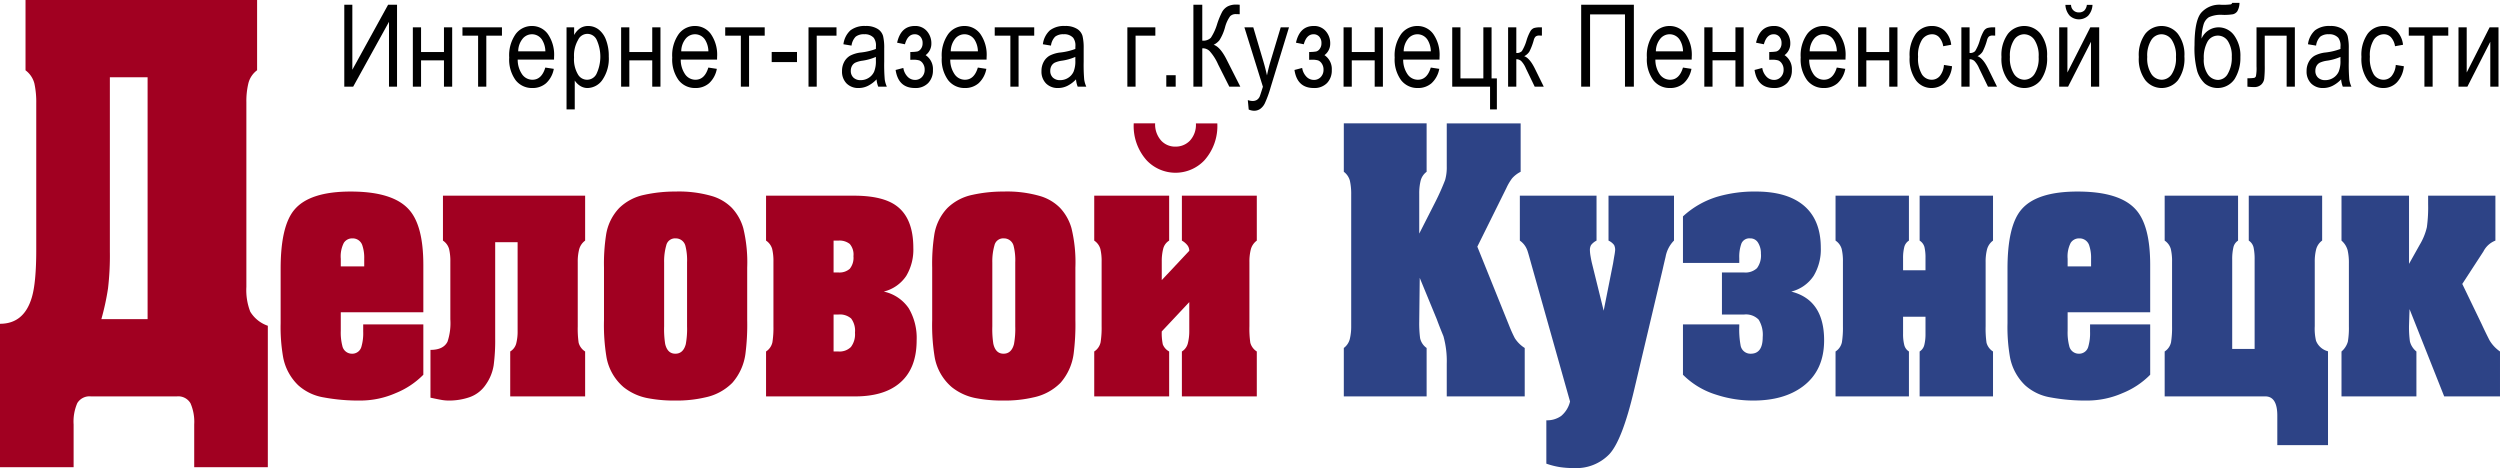 <svg id="экран" xmlns="http://www.w3.org/2000/svg" width="540.487" height="101.198" viewBox="0 0 540.487 101.198">
  <defs>
    <style>
      .cls-1 {
        fill: #a10021;
      }

      .cls-2 {
        fill: #2d4386;
      }
    </style>
  </defs>
  <title>logo</title>
  <g>
    <path d="M403.594,184.637h1.74v14.048l7.73-14.048h1.933v17.708h-1.739v-14.02l-7.743,14.02h-1.921v-17.708Z" transform="translate(-329.16 -183.607)"/>
    <path d="M418.415,189.517h1.775V194.856h4.953v-5.339h1.776v12.828h-1.776v-5.689h-4.953v5.689h-1.775V189.517Z" transform="translate(-329.16 -183.607)"/>
    <path d="M429.141,189.517h8.54v1.8h-3.382v11.028h-1.775V191.317h-3.382v-1.8Z" transform="translate(-329.16 -183.607)"/>
    <path d="M447.054,198.214l1.836,0.278a5.574,5.574,0,0,1-1.661,3.098,4.376,4.376,0,0,1-2.978,1.045,4.444,4.444,0,0,1-3.618-1.697,7.586,7.586,0,0,1-1.383-4.898,7.963,7.963,0,0,1,1.395-5.067,4.337,4.337,0,0,1,3.533-1.746,4.19,4.19,0,0,1,3.406,1.715,7.823,7.823,0,0,1,1.365,4.965l-0.012.58h-7.852a5.539,5.539,0,0,0,1.002,3.261,2.711,2.711,0,0,0,2.174,1.099Q446.269,200.847,447.054,198.214Zm-5.858-3.515h5.87a4.889,4.889,0,0,0-.712-2.488,2.593,2.593,0,0,0-4.228-.2A4.37,4.37,0,0,0,441.195,194.699Z" transform="translate(-329.16 -183.607)"/>
    <path d="M451.643,207.261V189.517h1.643v1.667a4.193,4.193,0,0,1,1.338-1.498,3.125,3.125,0,0,1,1.688-.459,3.696,3.696,0,0,1,2.243.737,5.049,5.049,0,0,1,1.61,2.241,9.63,9.63,0,0,1,.609,3.618,8.087,8.087,0,0,1-1.371,5.043,4.001,4.001,0,0,1-3.219,1.77,2.956,2.956,0,0,1-1.534-.423,3.864,3.864,0,0,1-1.232-1.196v6.245h-1.776Zm1.621-11.258a6.426,6.426,0,0,0,.831,3.666,2.268,2.268,0,0,0,4-.042,8.734,8.734,0,0,0,.024-7.489,2.204,2.204,0,0,0-3.976.091A6.728,6.728,0,0,0,453.264,196.003Z" transform="translate(-329.16 -183.607)"/>
    <path d="M463.444,189.517h1.775V194.856h4.953v-5.339h1.776v12.828h-1.776v-5.689h-4.953v5.689h-1.775V189.517Z" transform="translate(-329.16 -183.607)"/>
    <path d="M482.299,198.214l1.836,0.278a5.574,5.574,0,0,1-1.661,3.098,4.376,4.376,0,0,1-2.978,1.045,4.444,4.444,0,0,1-3.618-1.697,7.586,7.586,0,0,1-1.383-4.898,7.963,7.963,0,0,1,1.395-5.067,4.337,4.337,0,0,1,3.533-1.746,4.19,4.19,0,0,1,3.406,1.715,7.823,7.823,0,0,1,1.365,4.965l-0.012.58H476.332a5.539,5.539,0,0,0,1.002,3.261,2.711,2.711,0,0,0,2.174,1.099Q481.514,200.847,482.299,198.214Zm-5.858-3.515H482.311a4.889,4.889,0,0,0-.712-2.488,2.593,2.593,0,0,0-4.228-.2A4.37,4.37,0,0,0,476.441,194.699Z" transform="translate(-329.16 -183.607)"/>
    <path d="M485.947,189.517h8.54v1.8h-3.382v11.028H489.329V191.317h-3.382v-1.8Z" transform="translate(-329.16 -183.607)"/>
    <path d="M495.996,197.03v-2.186h5.472v2.186h-5.472Z" transform="translate(-329.16 -183.607)"/>
    <path d="M503.956,189.517h6.052v1.8H505.731v11.028h-1.775V189.517Z" transform="translate(-329.16 -183.607)"/>
    <path d="M518.667,200.763a6.646,6.646,0,0,1-1.86,1.401,4.523,4.523,0,0,1-2.005.471,3.516,3.516,0,0,1-2.621-.991,3.631,3.631,0,0,1-.979-2.669,4.106,4.106,0,0,1,.459-1.969,3.416,3.416,0,0,1,1.256-1.341,6.595,6.595,0,0,1,2.416-.713,13.481,13.481,0,0,0,3.189-.761l0.012-.556a2.803,2.803,0,0,0-.471-1.848,2.548,2.548,0,0,0-2.042-.773,2.847,2.847,0,0,0-1.86.516,3.373,3.373,0,0,0-.906,1.936l-1.751-.29a4.869,4.869,0,0,1,1.516-3.008,5.009,5.009,0,0,1,3.268-.942,4.675,4.675,0,0,1,2.597.622,2.678,2.678,0,0,1,1.19,1.54,10.972,10.972,0,0,1,.248,2.682v2.899a36.93,36.93,0,0,0,.115,3.835,5.722,5.722,0,0,0,.453,1.54h-1.86A5.384,5.384,0,0,1,518.667,200.763Zm-0.145-4.855a11.303,11.303,0,0,1-2.911.821,5.473,5.473,0,0,0-1.57.441,1.735,1.735,0,0,0-.694.701,2.142,2.142,0,0,0-.248,1.044,1.948,1.948,0,0,0,.567,1.468,2.162,2.162,0,0,0,1.57.55,3.161,3.161,0,0,0,1.733-.496,3.088,3.088,0,0,0,1.166-1.322,5.899,5.899,0,0,0,.386-2.41v-0.797Z" transform="translate(-329.16 -183.607)"/>
    <path d="M525.963,196.535v-1.691a8.257,8.257,0,0,0,1.533-.109,1.409,1.409,0,0,0,.763-0.574,1.955,1.955,0,0,0,.361-1.214,2.012,2.012,0,0,0-.476-1.414,1.596,1.596,0,0,0-1.234-.519q-1.505,0-2.107,2.162l-1.691-.338q0.808-3.612,3.823-3.612a3.277,3.277,0,0,1,2.623,1.117,3.985,3.985,0,0,1,.959,2.686,3.063,3.063,0,0,1-1.244,2.499,3.606,3.606,0,0,1,1.583,3.227,3.895,3.895,0,0,1-1.025,2.804,3.776,3.776,0,0,1-2.87,1.076q-3.583,0-4.173-3.902l1.667-.435a3.471,3.471,0,0,0,.928,1.902,2.215,2.215,0,0,0,1.59.683,1.983,1.983,0,0,0,1.506-.624,2.223,2.223,0,0,0,.59-1.593,2.255,2.255,0,0,0-.373-1.314,1.703,1.703,0,0,0-.788-0.684,4.555,4.555,0,0,0-1.366-.146Z" transform="translate(-329.16 -183.607)"/>
    <path d="M540.566,198.214l1.836,0.278a5.574,5.574,0,0,1-1.661,3.098,4.376,4.376,0,0,1-2.978,1.045A4.444,4.444,0,0,1,534.146,200.938a7.586,7.586,0,0,1-1.383-4.898,7.963,7.963,0,0,1,1.395-5.067,4.337,4.337,0,0,1,3.533-1.746,4.19,4.19,0,0,1,3.406,1.715,7.823,7.823,0,0,1,1.365,4.965l-0.012.58h-7.852a5.539,5.539,0,0,0,1.002,3.261,2.711,2.711,0,0,0,2.174,1.099Q539.781,200.847,540.566,198.214Zm-5.858-3.515h5.87a4.889,4.889,0,0,0-.712-2.488,2.593,2.593,0,0,0-4.228-.2A4.37,4.37,0,0,0,534.708,194.699Z" transform="translate(-329.16 -183.607)"/>
    <path d="M544.214,189.517h8.54v1.8h-3.382v11.028h-1.775V191.317h-3.382v-1.8Z" transform="translate(-329.16 -183.607)"/>
    <path d="M561.788,200.763a6.646,6.646,0,0,1-1.86,1.401,4.523,4.523,0,0,1-2.005.471,3.516,3.516,0,0,1-2.621-.991,3.631,3.631,0,0,1-.979-2.669,4.106,4.106,0,0,1,.459-1.969,3.416,3.416,0,0,1,1.256-1.341,6.595,6.595,0,0,1,2.416-.713,13.481,13.481,0,0,0,3.189-.761l0.012-.556a2.803,2.803,0,0,0-.471-1.848,2.548,2.548,0,0,0-2.042-.773,2.847,2.847,0,0,0-1.86.516,3.373,3.373,0,0,0-.906,1.936l-1.751-.29a4.869,4.869,0,0,1,1.516-3.008,5.009,5.009,0,0,1,3.268-.942,4.675,4.675,0,0,1,2.597.622,2.678,2.678,0,0,1,1.19,1.54,10.972,10.972,0,0,1,.248,2.682v2.899a36.93,36.93,0,0,0,.115,3.835,5.722,5.722,0,0,0,.453,1.54h-1.86A5.384,5.384,0,0,1,561.788,200.763Zm-0.145-4.855a11.303,11.303,0,0,1-2.911.821,5.473,5.473,0,0,0-1.57.441,1.735,1.735,0,0,0-.694.701,2.142,2.142,0,0,0-.248,1.044,1.948,1.948,0,0,0,.567,1.468,2.162,2.162,0,0,0,1.57.55,3.161,3.161,0,0,0,1.733-.496,3.088,3.088,0,0,0,1.166-1.322,5.899,5.899,0,0,0,.386-2.41v-0.797Z" transform="translate(-329.16 -183.607)"/>
    <path d="M572.888,189.517h6.052v1.8h-4.276v11.028h-1.775V189.517Z" transform="translate(-329.16 -183.607)"/>
    <path d="M581.307,202.345v-2.476h2.029v2.476h-2.029Z" transform="translate(-329.16 -183.607)"/>
    <path d="M587.165,184.637h1.921v7.755a2.339,2.339,0,0,0,1.854-.616,11.428,11.428,0,0,0,1.369-2.996,16.915,16.915,0,0,1,1.068-2.597,3.099,3.099,0,0,1,1.148-1.165,3.867,3.867,0,0,1,1.94-.416,7.091,7.091,0,0,1,.713.036v2.042l-0.386-.012-0.435-.012a1.693,1.693,0,0,0-1.244.453,7.237,7.237,0,0,0-1.111,2.41,10.106,10.106,0,0,1-1.214,2.796,3.677,3.677,0,0,1-1.238.972q1.414,0.472,2.778,3.165l2.984,5.895h-2.38l-2.421-4.811a10.796,10.796,0,0,0-1.839-2.884,2.119,2.119,0,0,0-1.392-.604,1.709,1.709,0,0,0-.193.012v8.286h-1.921v-17.708Z" transform="translate(-329.16 -183.607)"/>
    <path d="M599.123,207.286l-0.193-2.042a3.364,3.364,0,0,0,1.016.193,1.749,1.749,0,0,0,.937-0.229,1.717,1.717,0,0,0,.61-0.713q0.084-.17.702-2.131l-4.001-12.847h1.92l2.199,7.425q0.41,1.388.761,2.97,0.302-1.497.725-2.922l2.247-7.473h1.788l-3.991,13.045a23.099,23.099,0,0,1-1.24,3.388,3.226,3.226,0,0,1-1.028,1.226,2.329,2.329,0,0,1-1.3.375A3.055,3.055,0,0,1,599.123,207.286Z" transform="translate(-329.16 -183.607)"/>
    <path d="M612.192,196.535v-1.691a8.257,8.257,0,0,0,1.533-.109,1.409,1.409,0,0,0,.763-0.574,1.955,1.955,0,0,0,.361-1.214,2.012,2.012,0,0,0-.476-1.414,1.596,1.596,0,0,0-1.234-.519q-1.505,0-2.107,2.162l-1.691-.338q0.808-3.612,3.823-3.612a3.277,3.277,0,0,1,2.623,1.117,3.985,3.985,0,0,1,.959,2.686,3.063,3.063,0,0,1-1.244,2.499,3.606,3.606,0,0,1,1.583,3.227,3.895,3.895,0,0,1-1.025,2.804,3.776,3.776,0,0,1-2.87,1.076q-3.583,0-4.173-3.902l1.667-.435a3.471,3.471,0,0,0,.928,1.902,2.215,2.215,0,0,0,1.59.683,1.983,1.983,0,0,0,1.506-.624,2.223,2.223,0,0,0,.59-1.593,2.255,2.255,0,0,0-.373-1.314,1.703,1.703,0,0,0-.788-0.684,4.555,4.555,0,0,0-1.366-.146Z" transform="translate(-329.16 -183.607)"/>
    <path d="M619.632,189.517h1.775V194.856h4.953v-5.339h1.776v12.828h-1.776v-5.689h-4.953v5.689h-1.775V189.517Z" transform="translate(-329.16 -183.607)"/>
    <path d="M638.487,198.214l1.836,0.278a5.574,5.574,0,0,1-1.661,3.098,4.376,4.376,0,0,1-2.978,1.045,4.444,4.444,0,0,1-3.618-1.697,7.586,7.586,0,0,1-1.383-4.898,7.963,7.963,0,0,1,1.395-5.067,4.337,4.337,0,0,1,3.533-1.746,4.19,4.19,0,0,1,3.406,1.715,7.823,7.823,0,0,1,1.365,4.965l-0.012.58H632.52a5.539,5.539,0,0,0,1.002,3.261,2.711,2.711,0,0,0,2.174,1.099Q637.702,200.847,638.487,198.214Zm-5.858-3.515H638.499a4.889,4.889,0,0,0-.712-2.488,2.593,2.593,0,0,0-4.228-.2A4.37,4.37,0,0,0,632.629,194.699Z" transform="translate(-329.16 -183.607)"/>
    <path d="M643.125,189.517h1.776v11.041h4.953V189.517h1.775v11.041h1.147v6.704h-1.474v-4.916H643.125V189.517Z" transform="translate(-329.16 -183.607)"/>
    <path d="M655.204,189.517h1.776v5.544a1.51,1.51,0,0,0,1.202-.405,9.46,9.46,0,0,0,1.009-2.313,9.8,9.8,0,0,1,.852-2.023,1.621,1.621,0,0,1,.749-0.646,4.639,4.639,0,0,1,1.456-.157h0.266v1.788l-0.535-.012a1.249,1.249,0,0,0-.815.209,1.646,1.646,0,0,0-.413.777,13.041,13.041,0,0,1-.956,2.501,2.986,2.986,0,0,1-1.111.981q1.148,0.374,2.271,2.609l1.957,3.974h-1.957l-1.915-3.971a5.13,5.13,0,0,0-1.018-1.585,1.554,1.554,0,0,0-1.042-.375v5.931h-1.776V189.517Z" transform="translate(-329.16 -183.607)"/>
    <path d="M672.923,202.345h-1.92v-17.708h11.391v17.708h-1.921V186.727h-7.549v15.618Z" transform="translate(-329.16 -183.607)"/>
    <path d="M693.01,198.214l1.836,0.278a5.574,5.574,0,0,1-1.661,3.098,4.376,4.376,0,0,1-2.978,1.045,4.444,4.444,0,0,1-3.618-1.697A7.586,7.586,0,0,1,685.207,196.04a7.963,7.963,0,0,1,1.395-5.067,4.337,4.337,0,0,1,3.533-1.746,4.19,4.19,0,0,1,3.406,1.715,7.823,7.823,0,0,1,1.365,4.965l-0.012.58H687.043a5.539,5.539,0,0,0,1.002,3.261,2.711,2.711,0,0,0,2.174,1.099Q692.225,200.847,693.01,198.214Zm-5.858-3.515H693.022a4.889,4.889,0,0,0-.712-2.488,2.593,2.593,0,0,0-4.228-.2A4.37,4.37,0,0,0,687.152,194.699Z" transform="translate(-329.16 -183.607)"/>
    <path d="M697.624,189.517h1.775V194.856h4.953v-5.339h1.776v12.828h-1.776v-5.689h-4.953v5.689H697.624V189.517Z" transform="translate(-329.16 -183.607)"/>
    <path d="M711.66,196.535v-1.691a8.257,8.257,0,0,0,1.533-.109,1.409,1.409,0,0,0,.763-0.574,1.955,1.955,0,0,0,.361-1.214,2.012,2.012,0,0,0-.476-1.414,1.596,1.596,0,0,0-1.234-.519q-1.505,0-2.107,2.162l-1.691-.338q0.808-3.612,3.823-3.612a3.277,3.277,0,0,1,2.623,1.117,3.985,3.985,0,0,1,.959,2.686,3.063,3.063,0,0,1-1.244,2.499,3.606,3.606,0,0,1,1.583,3.227,3.895,3.895,0,0,1-1.025,2.804,3.776,3.776,0,0,1-2.87,1.076q-3.583,0-4.173-3.902l1.667-.435a3.471,3.471,0,0,0,.928,1.902,2.215,2.215,0,0,0,1.59.683,1.983,1.983,0,0,0,1.506-.624,2.223,2.223,0,0,0,.59-1.593,2.255,2.255,0,0,0-.373-1.314,1.703,1.703,0,0,0-.788-0.684,4.555,4.555,0,0,0-1.366-.146Z" transform="translate(-329.16 -183.607)"/>
    <path d="M726.263,198.214l1.836,0.278a5.574,5.574,0,0,1-1.661,3.098,4.376,4.376,0,0,1-2.978,1.045,4.444,4.444,0,0,1-3.618-1.697A7.586,7.586,0,0,1,718.46,196.04a7.963,7.963,0,0,1,1.395-5.067,4.337,4.337,0,0,1,3.533-1.746,4.19,4.19,0,0,1,3.406,1.715,7.823,7.823,0,0,1,1.365,4.965l-0.012.58H720.296a5.539,5.539,0,0,0,1.002,3.261,2.711,2.711,0,0,0,2.174,1.099Q725.478,200.847,726.263,198.214Zm-5.858-3.515h5.87a4.889,4.889,0,0,0-.712-2.488,2.593,2.593,0,0,0-4.228-.2A4.37,4.37,0,0,0,720.405,194.699Z" transform="translate(-329.16 -183.607)"/>
    <path d="M730.876,189.517h1.775V194.856h4.953v-5.339h1.776v12.828h-1.776v-5.689h-4.953v5.689h-1.775V189.517Z" transform="translate(-329.16 -183.607)"/>
    <path d="M749.43,197.646l1.751,0.278a5.863,5.863,0,0,1-1.516,3.503,3.989,3.989,0,0,1-2.917,1.208,4.144,4.144,0,0,1-3.4-1.697,8.005,8.005,0,0,1-1.335-5.019,7.891,7.891,0,0,1,1.347-5.019,4.246,4.246,0,0,1,3.461-1.673,3.939,3.939,0,0,1,2.748,1.015A4.997,4.997,0,0,1,751,193.286l-1.727.314a3.759,3.759,0,0,0-.882-1.942,2.036,2.036,0,0,0-1.51-.643,2.614,2.614,0,0,0-2.18,1.166,6.281,6.281,0,0,0-.864,3.702,6.718,6.718,0,0,0,.828,3.793,2.499,2.499,0,0,0,2.12,1.171,2.273,2.273,0,0,0,1.733-.779A4.246,4.246,0,0,0,749.43,197.646Z" transform="translate(-329.16 -183.607)"/>
    <path d="M753.198,189.517h1.776v5.544a1.51,1.51,0,0,0,1.202-.405,9.46,9.46,0,0,0,1.009-2.313,9.8,9.8,0,0,1,.852-2.023,1.621,1.621,0,0,1,.749-0.646,4.639,4.639,0,0,1,1.456-.157h0.266v1.788l-0.535-.012a1.249,1.249,0,0,0-.815.209,1.646,1.646,0,0,0-.413.777,13.041,13.041,0,0,1-.956,2.501,2.986,2.986,0,0,1-1.111.981q1.148,0.374,2.271,2.609l1.957,3.974h-1.957l-1.915-3.971a5.13,5.13,0,0,0-1.018-1.585,1.554,1.554,0,0,0-1.042-.375v5.931h-1.776V189.517Z" transform="translate(-329.16 -183.607)"/>
    <path d="M761.87,195.931a7.73,7.73,0,0,1,1.395-5.013,4.517,4.517,0,0,1,7.048,0,7.422,7.422,0,0,1,1.413,4.88,7.995,7.995,0,0,1-1.389,5.146,4.525,4.525,0,0,1-7.061-.006A7.685,7.685,0,0,1,761.87,195.931Zm1.824-.006a6.196,6.196,0,0,0,.906,3.707,2.713,2.713,0,0,0,2.247,1.215,2.624,2.624,0,0,0,2.156-1.228,6.239,6.239,0,0,0,.9-3.694,6.173,6.173,0,0,0-.906-3.695,2.713,2.713,0,0,0-2.247-1.215,2.622,2.622,0,0,0-2.162,1.221A6.243,6.243,0,0,0,763.694,195.925Z" transform="translate(-329.16 -183.607)"/>
    <path d="M774.348,189.517H776.123v9.762l4.953-9.762h1.92v12.828H781.221v-9.708l-4.953,9.708h-1.92V189.517Zm5.979-4.856h1.22a3.741,3.741,0,0,1-.942,2.344,2.916,2.916,0,0,1-3.98,0,3.757,3.757,0,0,1-.936-2.344h1.22a1.632,1.632,0,0,0,1.655,1.631,1.709,1.709,0,0,0,1.196-.387A2.116,2.116,0,0,0,780.327,184.661Z" transform="translate(-329.16 -183.607)"/>
    <path d="M791.56,195.931a7.73,7.73,0,0,1,1.395-5.013,4.517,4.517,0,0,1,7.048,0,7.422,7.422,0,0,1,1.413,4.88,7.995,7.995,0,0,1-1.389,5.146,4.525,4.525,0,0,1-7.061-.006A7.685,7.685,0,0,1,791.56,195.931Zm1.824-.006a6.196,6.196,0,0,0,.906,3.707,2.713,2.713,0,0,0,2.247,1.215,2.624,2.624,0,0,0,2.156-1.228,6.239,6.239,0,0,0,.9-3.694,6.173,6.173,0,0,0-.906-3.695,2.713,2.713,0,0,0-2.247-1.215,2.622,2.622,0,0,0-2.162,1.221A6.243,6.243,0,0,0,793.384,195.925Z" transform="translate(-329.16 -183.607)"/>
    <path d="M811.744,184.227h1.583a3.751,3.751,0,0,1-.483,1.83,1.61,1.61,0,0,1-.942.634,11.721,11.721,0,0,1-2.21.133,6.18,6.18,0,0,0-2.978.501,2.85,2.85,0,0,0-1.178,1.667,11.218,11.218,0,0,0-.411,2.965,4.032,4.032,0,0,1,3.6-2.44,4.162,4.162,0,0,1,3.455,1.751,7.496,7.496,0,0,1,1.341,4.675,8.635,8.635,0,0,1-1.244,4.741,4.436,4.436,0,0,1-6.432.991,6.312,6.312,0,0,1-1.648-2.651,18.996,18.996,0,0,1-.592-5.665q0-5.194,1.407-6.958a5.234,5.234,0,0,1,4.354-1.764,12.429,12.429,0,0,0,2.072-.084A0.444,0.444,0,0,0,811.744,184.227Zm-0.084,11.65a5.894,5.894,0,0,0-.828-3.362,2.571,2.571,0,0,0-4.427.109,7.06,7.06,0,0,0-.797,3.652,5.527,5.527,0,0,0,.906,3.459,2.717,2.717,0,0,0,2.199,1.149,2.455,2.455,0,0,0,2.102-1.354A6.851,6.851,0,0,0,811.659,195.876Z" transform="translate(-329.16 -183.607)"/>
    <path d="M817.009,189.517h8.287v12.828H823.52V191.317h-4.735V197.707a23.877,23.877,0,0,1-.114,2.935,2.148,2.148,0,0,1-.663,1.268,2.176,2.176,0,0,1-1.559.52,13.289,13.289,0,0,1-1.409-.084v-1.824a8.262,8.262,0,0,0,1.486-.085,0.599,0.599,0,0,0,.356-0.368,8.905,8.905,0,0,0,.126-2.096v-8.456Z" transform="translate(-329.16 -183.607)"/>
    <path d="M835.297,200.763a6.646,6.646,0,0,1-1.86,1.401,4.523,4.523,0,0,1-2.005.471,3.516,3.516,0,0,1-2.621-.991,3.631,3.631,0,0,1-.979-2.669,4.106,4.106,0,0,1,.459-1.969,3.416,3.416,0,0,1,1.256-1.341,6.595,6.595,0,0,1,2.416-.713,13.481,13.481,0,0,0,3.189-.761l0.012-.556a2.803,2.803,0,0,0-.471-1.848,2.548,2.548,0,0,0-2.042-.773,2.847,2.847,0,0,0-1.86.516,3.373,3.373,0,0,0-.906,1.936l-1.751-.29a4.869,4.869,0,0,1,1.516-3.008,5.009,5.009,0,0,1,3.268-.942,4.675,4.675,0,0,1,2.597.622,2.678,2.678,0,0,1,1.19,1.54,10.972,10.972,0,0,1,.248,2.682v2.899a36.93,36.93,0,0,0,.115,3.835,5.722,5.722,0,0,0,.453,1.54h-1.86A5.384,5.384,0,0,1,835.297,200.763Zm-0.145-4.855a11.303,11.303,0,0,1-2.911.821,5.473,5.473,0,0,0-1.57.441,1.735,1.735,0,0,0-.694.701,2.142,2.142,0,0,0-.248,1.044,1.948,1.948,0,0,0,.567,1.468,2.162,2.162,0,0,0,1.57.55,3.161,3.161,0,0,0,1.733-.496,3.088,3.088,0,0,0,1.166-1.322,5.899,5.899,0,0,0,.386-2.41v-0.797Z" transform="translate(-329.16 -183.607)"/>
    <path d="M847.11,197.646l1.751,0.278a5.863,5.863,0,0,1-1.516,3.503,3.989,3.989,0,0,1-2.917,1.208,4.144,4.144,0,0,1-3.4-1.697,8.005,8.005,0,0,1-1.335-5.019,7.891,7.891,0,0,1,1.347-5.019,4.246,4.246,0,0,1,3.461-1.673,3.939,3.939,0,0,1,2.748,1.015,4.997,4.997,0,0,1,1.431,3.044l-1.727.314a3.759,3.759,0,0,0-.882-1.942,2.036,2.036,0,0,0-1.51-.643,2.614,2.614,0,0,0-2.18,1.166,6.281,6.281,0,0,0-.864,3.702,6.718,6.718,0,0,0,.828,3.793,2.499,2.499,0,0,0,2.12,1.171,2.273,2.273,0,0,0,1.733-.779A4.246,4.246,0,0,0,847.11,197.646Z" transform="translate(-329.16 -183.607)"/>
    <path d="M849.924,189.517h8.54v1.8h-3.382v11.028h-1.775V191.317h-3.382v-1.8Z" transform="translate(-329.16 -183.607)"/>
    <path d="M860.674,189.517h1.775v9.762l4.953-9.762h1.92v12.828h-1.775v-9.708l-4.953,9.708h-1.92V189.517Z" transform="translate(-329.16 -183.607)"/>
  </g>
  <g>
    <path class="cls-1" d="M329.16,253.607q5.197,0,6.878-5.7,0.959-3.199.959-10.3V206.008a19.134,19.134,0,0,0-.4-4.35,5.152,5.152,0,0,0-1.919-2.85v-15.2h50.065V198.792a5.032,5.032,0,0,0-1.879,2.798,16.53,16.53,0,0,0-.44,4.095v39.961a12.935,12.935,0,0,0,.84,5.344,7.144,7.144,0,0,0,3.799,3.047v30.57H371.147v-9.239a10.05,10.05,0,0,0-.8-4.57,3.053,3.053,0,0,0-2.959-1.491H348.834a3.08,3.08,0,0,0-2.959,1.44,9.982,9.982,0,0,0-.8,4.621v9.239h-15.915v-31Zm31.91-1v-52.3h-8.158v37.7a60.779,60.779,0,0,1-.399,7.95,54.585,54.585,0,0,1-1.44,6.65h9.997Z" transform="translate(-329.16 -183.607)"/>
    <path class="cls-1" d="M389.834,241.687q0-9.229,2.975-12.743,3.305-3.927,12.174-3.926,9.144,0,12.615,3.926,3.084,3.445,3.085,11.916V251.123H402.834v3.995a11.527,11.527,0,0,0,.331,3.237,2.113,2.113,0,0,0,2.093,1.722,2.037,2.037,0,0,0,2.038-1.515,10.357,10.357,0,0,0,.386-3.238v-1.584h13.001v10.883a17.637,17.637,0,0,1-5.95,3.961,19.023,19.023,0,0,1-7.602,1.619,41.202,41.202,0,0,1-8.043-.689,10.844,10.844,0,0,1-5.454-2.617,11.344,11.344,0,0,1-3.25-5.993,37.659,37.659,0,0,1-.551-7.439V241.687Zm18.069-2.135a8.341,8.341,0,0,0-.386-2.824,2.174,2.174,0,0,0-2.148-1.584,2.139,2.139,0,0,0-1.873.964,6.453,6.453,0,0,0-.661,3.444v1.653h5.068v-1.653Z" transform="translate(-329.16 -183.607)"/>
    <path class="cls-1" d="M454.066,254.154a21.741,21.741,0,0,0,.192,3.547,3.23,3.23,0,0,0,1.405,1.895v9.712h-16.196V259.596a2.871,2.871,0,0,0,1.295-1.722,10.293,10.293,0,0,0,.303-2.687V235.97h-4.848v20.802a40.468,40.468,0,0,1-.331,5.82,9.865,9.865,0,0,1-1.68,4.133,7.022,7.022,0,0,1-3.443,2.721,13.525,13.525,0,0,1-4.627.758,8.976,8.976,0,0,1-1.515-.138q-0.799-.139-2.396-0.482V259.251q2.81,0,3.691-1.791a12.644,12.644,0,0,0,.606-4.821V240.24a11.434,11.434,0,0,0-.276-2.824,3.256,3.256,0,0,0-1.322-1.791v-9.712h30.739V235.625a3.462,3.462,0,0,0-1.294,1.895,10.661,10.661,0,0,0-.303,2.721v13.914Z" transform="translate(-329.16 -183.607)"/>
    <path class="cls-1" d="M490.7,252.776a49.447,49.447,0,0,1-.386,7.37,11.888,11.888,0,0,1-2.837,6.234,11.515,11.515,0,0,1-5.812,3.134,27.071,27.071,0,0,1-6.5.689,29.576,29.576,0,0,1-5.784-.482,11.91,11.91,0,0,1-5.398-2.411,11.095,11.095,0,0,1-3.691-6.406,42.56,42.56,0,0,1-.551-8.128V241.48a41.138,41.138,0,0,1,.44-7.026,10.794,10.794,0,0,1,2.865-5.889,10.91,10.91,0,0,1,5.343-2.824,30.903,30.903,0,0,1,6.831-.723,25.57,25.57,0,0,1,8.043,1.033,10.139,10.139,0,0,1,4.104,2.479,10.688,10.688,0,0,1,2.479,4.374,31.193,31.193,0,0,1,.854,8.576v11.296Zm-17.959,1.377a20.634,20.634,0,0,0,.221,3.789q0.495,2.136,2.203,2.135,1.707,0,2.259-2.066a18.288,18.288,0,0,0,.275-3.857V240.309a12.579,12.579,0,0,0-.331-3.444,2.145,2.145,0,0,0-2.148-1.722,1.933,1.933,0,0,0-2.011,1.481,12.661,12.661,0,0,0-.468,3.754v13.776Z" transform="translate(-329.16 -183.607)"/>
    <path class="cls-1" d="M494.776,269.308V259.596a3.16,3.16,0,0,0,1.377-1.998,20.09,20.09,0,0,0,.22-3.444V240.24a11.438,11.438,0,0,0-.275-2.824,3.257,3.257,0,0,0-1.322-1.791v-9.712h19.005q6.225,0,9.2,2.204,3.636,2.687,3.636,9.092a11.045,11.045,0,0,1-1.542,6.062,8.199,8.199,0,0,1-4.848,3.375,8.725,8.725,0,0,1,5.399,3.616,12.609,12.609,0,0,1,1.708,6.922q0,6.338-3.911,9.437-3.361,2.687-9.42,2.687H494.776Zm15.645-33.683h-1.046v6.888h1.046a3.355,3.355,0,0,0,2.452-.792A3.759,3.759,0,0,0,513.671,239a3.503,3.503,0,0,0-.799-2.652A3.564,3.564,0,0,0,510.421,235.625Zm-1.046,15.98v7.99h1.046a3.48,3.48,0,0,0,2.699-.964,4.513,4.513,0,0,0,.882-3.1,4.418,4.418,0,0,0-.827-3.065,3.701,3.701,0,0,0-2.754-.861h-1.046Z" transform="translate(-329.16 -183.607)"/>
    <path class="cls-1" d="M561.653,252.776a49.447,49.447,0,0,1-.386,7.37,11.888,11.888,0,0,1-2.837,6.234,11.515,11.515,0,0,1-5.812,3.134,27.071,27.071,0,0,1-6.5.689,29.576,29.576,0,0,1-5.784-.482,11.91,11.91,0,0,1-5.398-2.411,11.095,11.095,0,0,1-3.691-6.406,42.56,42.56,0,0,1-.551-8.128V241.48a41.138,41.138,0,0,1,.44-7.026,10.794,10.794,0,0,1,2.865-5.889,10.91,10.91,0,0,1,5.343-2.824,30.903,30.903,0,0,1,6.831-.723,25.57,25.57,0,0,1,8.043,1.033,10.139,10.139,0,0,1,4.104,2.479,10.688,10.688,0,0,1,2.479,4.374,31.193,31.193,0,0,1,.854,8.576v11.296Zm-17.959,1.377a20.634,20.634,0,0,0,.221,3.789q0.495,2.136,2.203,2.135,1.707,0,2.259-2.066a18.288,18.288,0,0,0,.275-3.857V240.309a12.579,12.579,0,0,0-.331-3.444,2.145,2.145,0,0,0-2.148-1.722,1.933,1.933,0,0,0-2.011,1.481,12.661,12.661,0,0,0-.468,3.754v13.776Z" transform="translate(-329.16 -183.607)"/>
    <path class="cls-1" d="M599.277,254.154a21.668,21.668,0,0,0,.193,3.547,3.227,3.227,0,0,0,1.404,1.895v9.712h-16.196V259.596a2.884,2.884,0,0,0,1.295-1.791,10.801,10.801,0,0,0,.303-2.687v-6.199l-5.949,6.337a11.927,11.927,0,0,0,.22,2.79,3.002,3.002,0,0,0,1.377,1.55v9.712h-16.196V259.596a3.16,3.16,0,0,0,1.377-1.998,20.09,20.09,0,0,0,.22-3.444V240.24a11.438,11.438,0,0,0-.275-2.824,3.257,3.257,0,0,0-1.322-1.791v-9.712h16.196V235.625a2.884,2.884,0,0,0-1.294,1.791,10.766,10.766,0,0,0-.303,2.687V244.166l5.949-6.337a1.938,1.938,0,0,0-.44-1.24,4.064,4.064,0,0,0-1.157-.964v-9.712h16.196V235.625a3.465,3.465,0,0,0-1.294,1.895,10.661,10.661,0,0,0-.303,2.721v13.914Zm-6.941-43.877a11.116,11.116,0,0,1-2.809,8.008,8.594,8.594,0,0,1-12.45,0,11.114,11.114,0,0,1-2.81-8.008h4.627a5.246,5.246,0,0,0,1.377,3.806,4.088,4.088,0,0,0,3.03,1.223,4.248,4.248,0,0,0,3.112-1.29,5.055,5.055,0,0,0,1.295-3.738h4.627Z" transform="translate(-329.16 -183.607)"/>
  </g>
  <g>
    <path class="cls-2" d="M648.55,236.934l6.941,17.22a27.82,27.82,0,0,0,1.157,2.549,6.892,6.892,0,0,0,2.148,2.135v10.47H641.94v-7.026a20.083,20.083,0,0,0-.716-5.993q-0.882-2.134-1.432-3.65l-3.691-8.955-0.11,9.368a24.618,24.618,0,0,0,.193,3.685,3.481,3.481,0,0,0,1.405,2.101v10.47H619.685V258.838a3.463,3.463,0,0,0,1.294-1.929,11.45,11.45,0,0,0,.303-2.824V225.706a13.163,13.163,0,0,0-.275-2.996,3.548,3.548,0,0,0-1.322-1.963V210.277h17.903v10.47a3.463,3.463,0,0,0-1.294,1.929,11.403,11.403,0,0,0-.303,2.824v8.61l3.471-6.819a51.518,51.518,0,0,0,2.121-4.753,9.894,9.894,0,0,0,.358-2.961v-9.299h15.976v10.47a6.032,6.032,0,0,0-1.846,1.412,11.224,11.224,0,0,0-1.239,2.101Z" transform="translate(-329.16 -183.607)"/>
    <path class="cls-2" d="M676.913,225.913h14.158v9.7a6.689,6.689,0,0,0-1.818,3.51q-0.442,1.858-.606,2.614l-6.17,26.074q-2.591,11.008-5.399,14.002a9.928,9.928,0,0,1-7.602,2.992,20.781,20.781,0,0,1-3.03-.205,16.986,16.986,0,0,1-2.975-.753v-9.374a5.26,5.26,0,0,0,3.195-.93,5.808,5.808,0,0,0,1.928-3.134l-8.428-29.894q-0.717-2.617-.827-2.824a4.29,4.29,0,0,0-1.597-2.066v-9.712h16.581V235.625a3.459,3.459,0,0,0-1.184.964,2.129,2.129,0,0,0-.248,1.102A8.368,8.368,0,0,0,673.029,239q0.137,0.827.303,1.516l2.534,10.263,2.039-10.263q0.109-.688.275-1.653a10.872,10.872,0,0,0,.165-1.171,2.356,2.356,0,0,0-.22-1.102,3.125,3.125,0,0,0-1.212-.964v-9.712Z" transform="translate(-329.16 -183.607)"/>
    <path class="cls-2" d="M701.435,242.513h4.793a3.623,3.623,0,0,0,2.782-.93,4.595,4.595,0,0,0,.854-3.134,4.319,4.319,0,0,0-.606-2.342,1.912,1.912,0,0,0-1.708-.964,1.854,1.854,0,0,0-1.9,1.102,8.4,8.4,0,0,0-.468,3.168v1.033H693.007V230.39a19.098,19.098,0,0,1,7.492-4.271,28.515,28.515,0,0,1,8.263-1.102q6.445,0,10.026,2.755,4.02,3.1,4.021,9.437a11.088,11.088,0,0,1-1.542,6.027,8.152,8.152,0,0,1-4.848,3.41q7.107,1.792,7.106,10.539,0,6.545-4.627,9.988-4.077,3.031-10.687,3.031a25.429,25.429,0,0,1-7.933-1.24,17.398,17.398,0,0,1-7.271-4.34V253.741h12.174v0.413a19.069,19.069,0,0,0,.275,4.064,2.159,2.159,0,0,0,2.204,1.86q2.588,0,2.589-3.582a6.191,6.191,0,0,0-.882-3.789,3.825,3.825,0,0,0-3.14-1.102h-4.793v-9.092Z" transform="translate(-329.16 -183.607)"/>
    <path class="cls-2" d="M758.442,254.154a21.724,21.724,0,0,0,.193,3.547A3.23,3.23,0,0,0,760.04,259.596v9.712H744.175V259.596a2.304,2.304,0,0,0,1.019-1.447,9.515,9.515,0,0,0,.248-2.342V252.087h-4.848v3.72a9.541,9.541,0,0,0,.248,2.342,2.301,2.301,0,0,0,1.02,1.447v9.712H725.996V259.596a3.16,3.16,0,0,0,1.377-1.998,20.09,20.09,0,0,0,.22-3.444V240.24a11.438,11.438,0,0,0-.275-2.824,3.257,3.257,0,0,0-1.322-1.791v-9.712h15.866V235.625a2.306,2.306,0,0,0-1.02,1.447,9.552,9.552,0,0,0-.248,2.342v2.617h4.848v-2.617a10.093,10.093,0,0,0-.22-2.376,2.389,2.389,0,0,0-1.047-1.412v-9.712H760.04V235.625a3.459,3.459,0,0,0-1.294,1.895,10.659,10.659,0,0,0-.303,2.721v13.914Z" transform="translate(-329.16 -183.607)"/>
    <path class="cls-2" d="M763.171,241.687q0-9.229,2.975-12.743,3.305-3.927,12.174-3.926,9.144,0,12.615,3.926,3.084,3.445,3.085,11.916V251.123H776.172v3.995a11.527,11.527,0,0,0,.331,3.237,2.113,2.113,0,0,0,2.093,1.722,2.037,2.037,0,0,0,2.038-1.515,10.357,10.357,0,0,0,.386-3.238v-1.584h13.001v10.883a17.637,17.637,0,0,1-5.95,3.961,19.023,19.023,0,0,1-7.602,1.619,41.202,41.202,0,0,1-8.043-.689,10.844,10.844,0,0,1-5.454-2.617,11.344,11.344,0,0,1-3.25-5.993,37.659,37.659,0,0,1-.551-7.439V241.687Zm18.069-2.135a8.341,8.341,0,0,0-.386-2.824,2.174,2.174,0,0,0-2.148-1.584,2.139,2.139,0,0,0-1.873.964,6.453,6.453,0,0,0-.661,3.444v1.653h5.068v-1.653Z" transform="translate(-329.16 -183.607)"/>
    <path class="cls-2" d="M797.151,269.308V259.596a3.16,3.16,0,0,0,1.377-1.998,20.09,20.09,0,0,0,.22-3.444V240.24a11.438,11.438,0,0,0-.275-2.824,3.257,3.257,0,0,0-1.322-1.791v-9.712h15.866V235.625a2.335,2.335,0,0,0-1.02,1.516A11.138,11.138,0,0,0,811.75,239.689v19.355h4.848V239.689a11.924,11.924,0,0,0-.22-2.548,2.41,2.41,0,0,0-1.047-1.516v-9.712H831.196v9.699a3.459,3.459,0,0,0-1.294,1.893,10.626,10.626,0,0,0-.303,2.716v13.896a11.331,11.331,0,0,0,.275,3.165,3.772,3.772,0,0,0,2.589,2.27v20.294h-10.962v-6.364q0-4.175-2.589-4.175H797.151Z" transform="translate(-329.16 -183.607)"/>
    <path class="cls-2" d="M849.98,240.653l2.313-4.133a13.095,13.095,0,0,0,1.542-3.789,31.14,31.14,0,0,0,.275-4.959v-1.86h14.543V235.625a4.883,4.883,0,0,0-2.589,2.342l-4.572,7.026,4.187,8.679q0.827,1.792,1.708,3.513a7.808,7.808,0,0,0,2.258,2.411v9.712h-12.064l-7.492-18.873-0.11,3.444a22.459,22.459,0,0,0,.193,3.547,4.04,4.04,0,0,0,1.404,2.17v9.712h-16.196V259.596a4.35,4.35,0,0,0,1.377-2.136,17.616,17.616,0,0,0,.22-3.306V240.516a11.964,11.964,0,0,0-.275-2.824,4.246,4.246,0,0,0-1.322-2.066v-9.712h14.599v14.74Z" transform="translate(-329.16 -183.607)"/>
  </g>
</svg>
